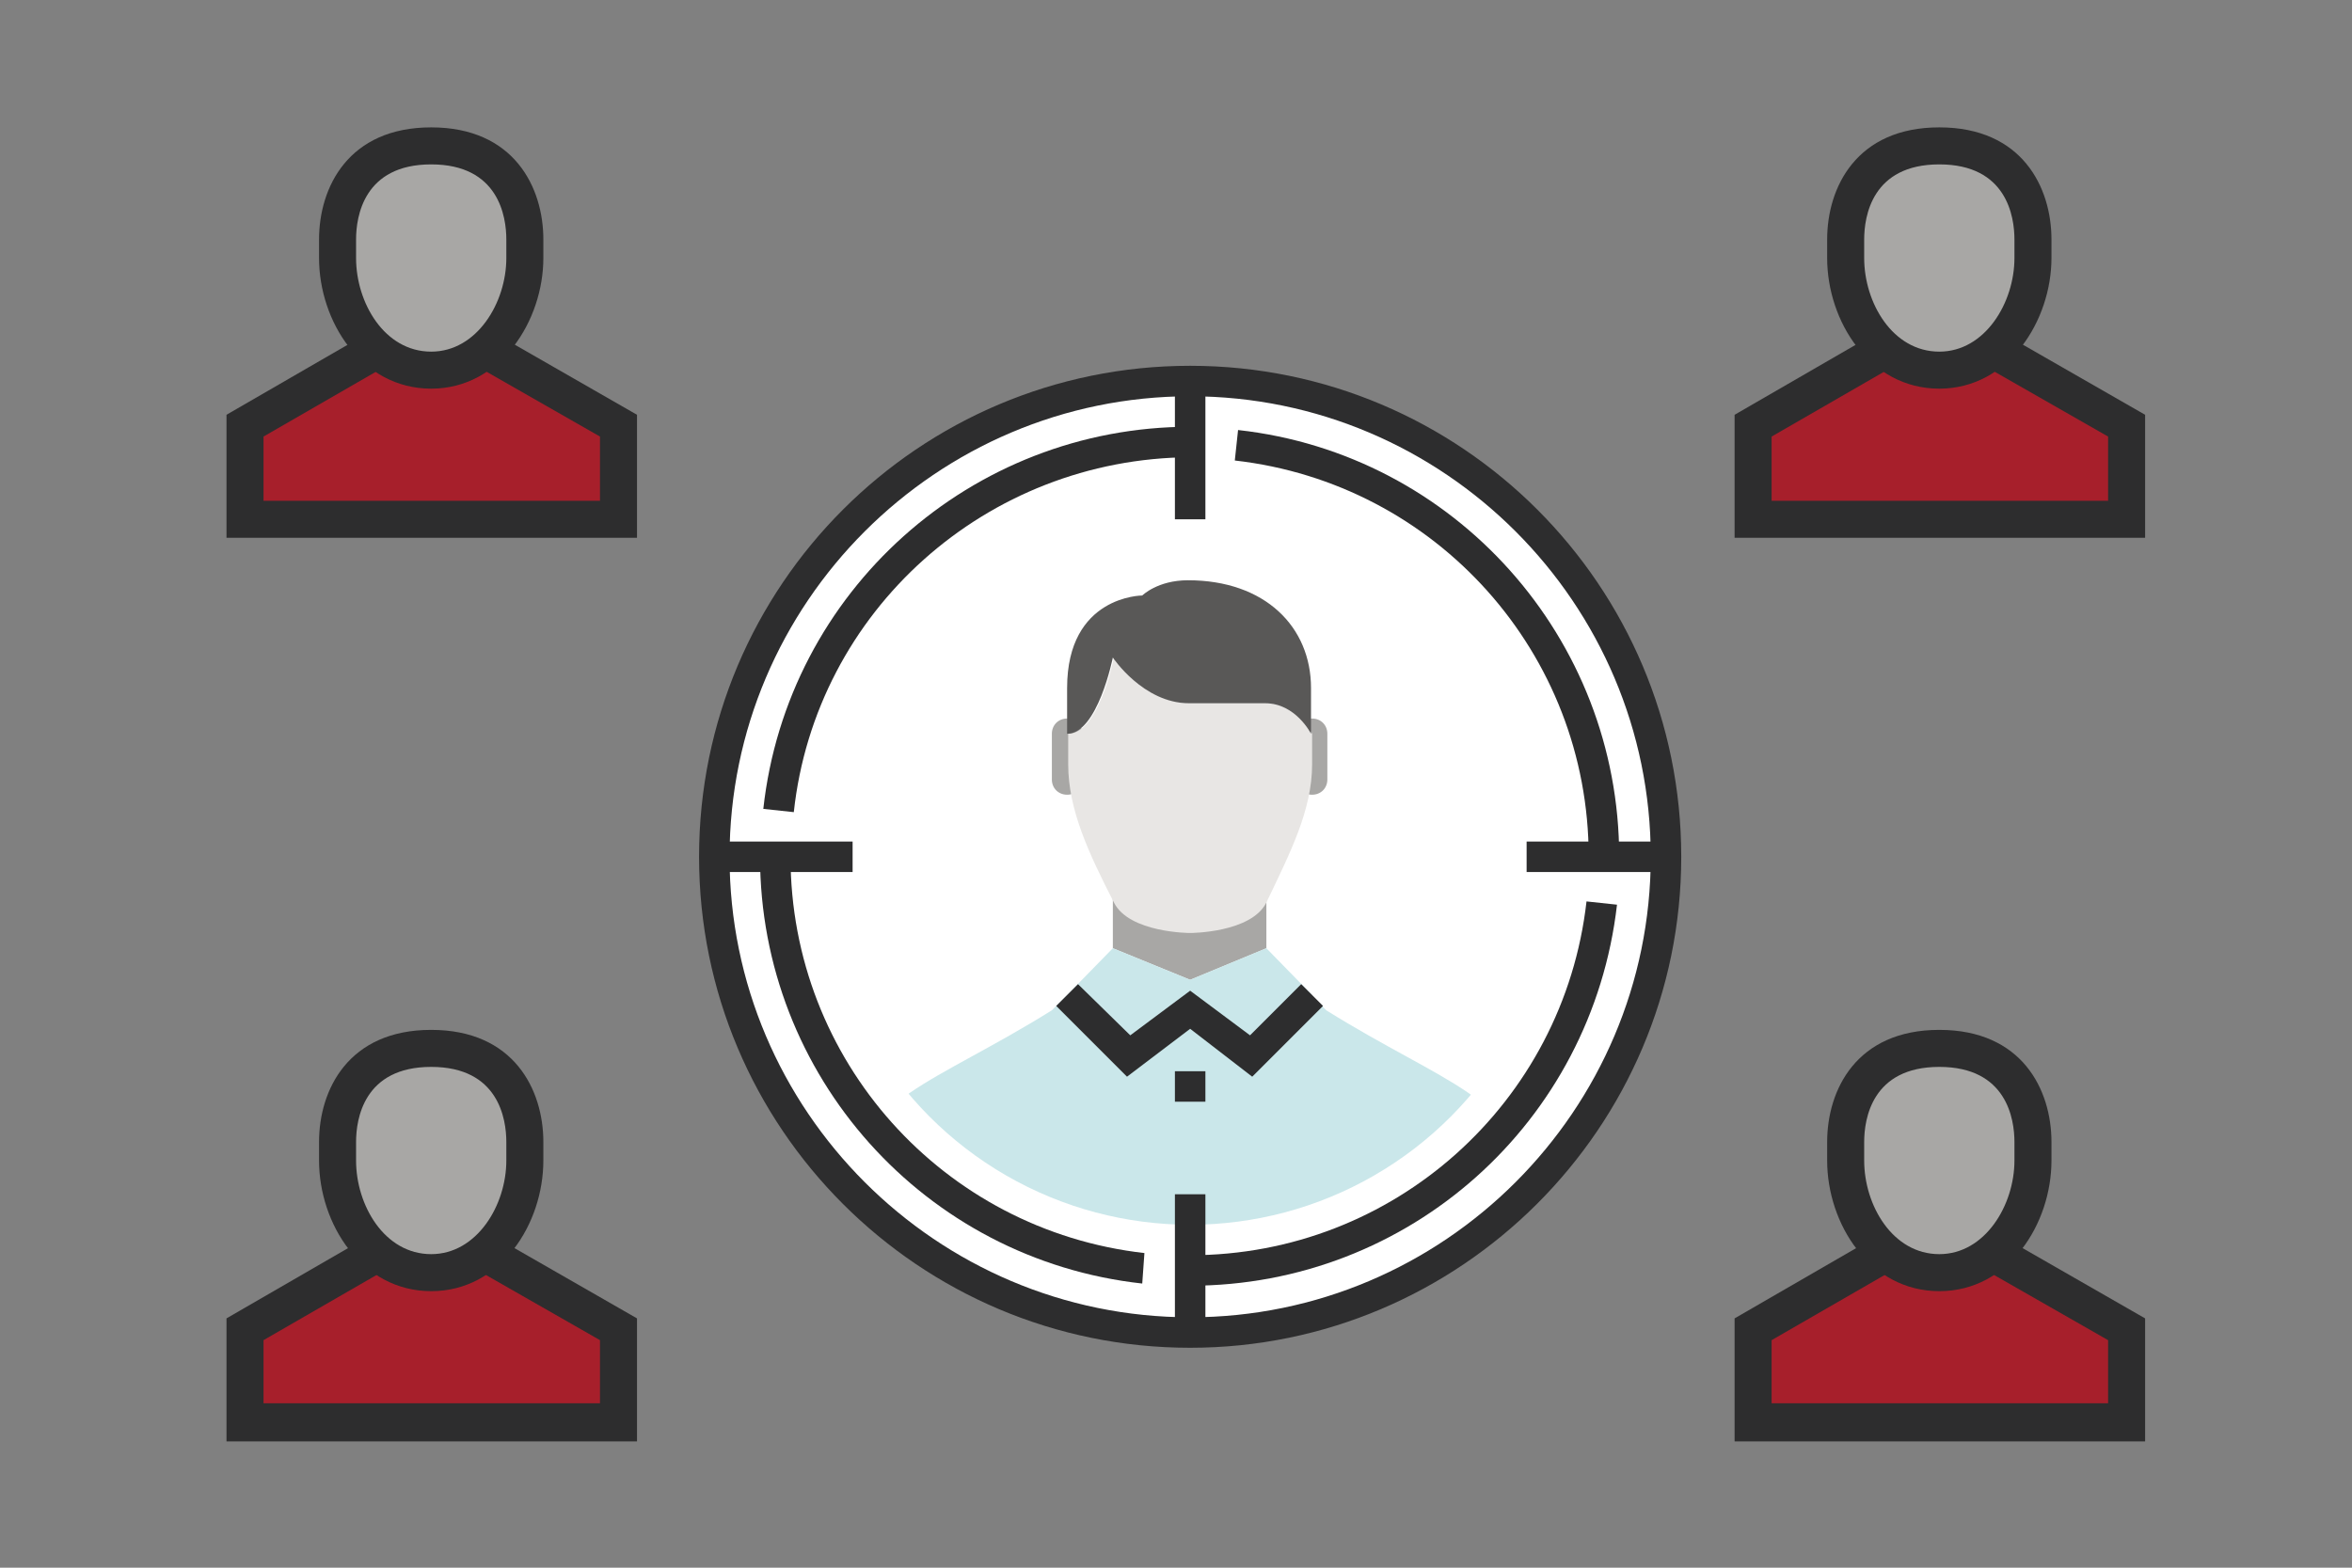 <svg version="1.1" xmlns="http://www.w3.org/2000/svg" xmlns:xlink="http://www.w3.org/1999/xlink" x="0" y="0" viewBox="0 0 216 144" xml:space="preserve"><rect x="0" y="0" width="216" height="144" fill="#808080" stroke="none"/><style>.st0{fill:#2d2d2e}.st1{fill:#a8a7a5}.st2{fill:#fff}.st3{fill:#cae7ea}.st4{fill:#a71f2b}</style><switch><g><circle class="st2" cx="109.3" cy="78.7" r="43.7"/><circle class="st2" cx="109.3" cy="78.7" r="38"/><path class="st0" d="M109.3 123.8c-24.9 0-45.1-20.2-45.1-45.1s20.2-45.1 45.1-45.1 45.1 20.2 45.1 45.1-20.3 45.1-45.1 45.1zm0-87.4C86 36.4 67 55.4 67 78.7S86 121 109.3 121s42.3-19 42.3-42.3-19-42.3-42.3-42.3z"/><path class="st0" d="M140.2 77.3h12.7v2.8h-12.7zM107.9 35h2.8v12.7h-2.8zM65.6 77.3h12.7v2.8H65.6z"/><defs><circle id="SVGID_00000111887022088659914960000014593976908594387887_" cx="109.3" cy="78.7" r="33.8"/></defs><clipPath id="SVGID_00000007428260871245727950000012236003749054983072_"><use xlink:href="#SVGID_00000111887022088659914960000014593976908594387887_" overflow="visible"/></clipPath><g clip-path="url(#SVGID_00000007428260871245727950000012236003749054983072_)"><path class="st3" d="M89.5 118.5v-6h2.8v7.5c5.1 2.4 10.9 3.8 16.9 3.8s11.8-1.4 16.9-3.8v-7.5h2.8v6c4.3-2.5 8.1-5.8 11.2-9.7-.5-7.9-7.4-9.2-18.3-16l-1.4-1.4-5.6 5.6-5.6-4.2-5.6 4.2-5.6-5.6-1.4 1.4c-10.9 6.8-17.8 8.1-18.3 16 3.1 3.9 6.9 7.2 11.2 9.7z"/><path class="st1" d="M116.3 87.1l-7 2.9-7.1-2.9v-5.6h14.1zM98 66c-.8 0-1.4.6-1.4 1.4v4.2c0 .8.6 1.4 1.4 1.4.8 0 1.4-.6 1.4-1.4v-4.2c0-.8-.6-1.4-1.4-1.4zM120.5 66c-.8 0-1.4.6-1.4 1.4v4.2c0 .8.6 1.4 1.4 1.4.8 0 1.4-.6 1.4-1.4v-4.2c0-.8-.6-1.4-1.4-1.4z"/><path d="M120.5 67.4v2.8c0 4.2-2 8.1-4.2 12.7-1.4 2.8-7 2.8-7 2.8s-5.6 0-7-2.8c-2.3-4.5-4.2-8.5-4.2-12.7v-2.8c2.8 0 4.2-7 4.2-7s2.8 4.2 7 4.2h7c2.8 0 4.2 2.8 4.2 2.8z" fill="#e8e6e4"/><path d="M98 63.2v4.2c2.8 0 4.2-7 4.2-7s2.8 4.2 7 4.2h7c2.8 0 4.2 2.8 4.2 2.8v-4.2c0-5.6-4.2-9.9-11.3-9.9-2.8 0-4.2 1.4-4.2 1.4s-6.9 0-6.9 8.5z" fill="#595857"/><path class="st3" d="M114.9 97l-5.6-4.2-5.7 4.2-5.6-5.6 4.2-4.3 7.1 2.9 7-2.9 4.2 4.3z"/><path class="st0" d="M115 98.9l-5.7-4.4-5.8 4.4-6.5-6.5 2-2 4.8 4.7 5.5-4.1 5.5 4.1 4.7-4.7 2 2zM89.5 112.5v6c.9.5 1.9 1 2.8 1.5v-7.5h-2.8zM126.2 112.5v7.5c1-.5 1.9-1 2.8-1.5v-6h-2.8z"/></g><path class="st0" d="M107.9 109.7h2.8v12.7h-2.8zM107.9 98.4h2.8v2.8h-2.8zM72.9 74.6l-2.8-.3c2.2-20 19.1-35.1 39.2-35.1V42c-18.7.1-34.4 14.1-36.4 32.6zM104.9 117.9c-20-2.2-35.1-19.1-35.1-39.2h2.8c0 18.7 14 34.3 32.5 36.4l-.2 2.8z"/><g><path class="st0" d="M109.3 118.1v-2.8c18.7 0 34.3-14 36.4-32.5l2.8.3c-2.3 20-19.1 35-39.2 35z"/></g><g><path class="st0" d="M148.7 78.7h-2.8c0-18.7-14-34.3-32.5-36.4l.3-2.8c19.9 2.2 35 19.1 35 39.2z"/></g><g><path class="st4" d="M34.5 32.2l-12 6.9v8.6h34.3v-8.6l-12-6.9z"/><path class="st0" d="M58.5 49.4H20.8V38.1l12.8-7.4 1.7 3-11.1 6.4V46h30.9v-5.9l-11.2-6.4 1.7-3 12.9 7.4z"/><path class="st1" d="M48.2 21.9c0-3.4-1.7-8.6-8.6-8.6S31 18.5 31 21.9v1.7c0 5.2 3.4 10.3 8.6 10.3s8.6-5.2 8.6-10.3v-1.7z"/><path class="st0" d="M39.6 35.7c-6.4 0-10.3-6.2-10.3-12V22c0-4.8 2.7-10.3 10.3-10.3 7.6 0 10.3 5.5 10.3 10.3v1.7c0 5.7-3.9 12-10.3 12zm0-20.6c-6.2 0-6.9 4.8-6.9 6.9v1.7c0 4.1 2.6 8.6 6.9 8.6 4.2 0 6.9-4.5 6.9-8.6V22c0-2.1-.7-6.9-6.9-6.9z"/></g><g><path class="st4" d="M173 32.2l-12 6.9v8.6h34.3v-8.6l-12-6.9z"/><path class="st0" d="M197 49.4h-37.7V38.1l12.8-7.4 1.7 3-11.1 6.4V46h30.9v-5.9l-11.2-6.4 1.7-3 12.9 7.4z"/><path class="st1" d="M186.7 21.9c0-3.4-1.7-8.6-8.6-8.6-6.9 0-8.6 5.2-8.6 8.6v1.7c0 5.2 3.4 10.3 8.6 10.3 5.2 0 8.6-5.2 8.6-10.3v-1.7z"/><path class="st0" d="M178.1 35.7c-6.4 0-10.3-6.2-10.3-12V22c0-4.8 2.7-10.3 10.3-10.3 7.6 0 10.3 5.5 10.3 10.3v1.7c0 5.7-3.9 12-10.3 12zm0-20.6c-6.2 0-6.9 4.8-6.9 6.9v1.7c0 4.1 2.6 8.6 6.9 8.6 4.2 0 6.9-4.5 6.9-8.6V22c0-2.1-.7-6.9-6.9-6.9z"/></g><g><path class="st4" d="M34.5 115.2l-12 6.9v8.6h34.3v-8.6l-12-6.9z"/><path class="st0" d="M58.5 132.4H20.8v-11.3l12.8-7.4 1.7 3-11.1 6.4v5.8h30.9v-5.8l-11.2-6.4 1.7-3 12.9 7.4z"/><path class="st1" d="M48.2 104.9c0-3.4-1.7-8.6-8.6-8.6s-8.6 5.2-8.6 8.6v1.7c0 5.2 3.4 10.3 8.6 10.3s8.6-5.2 8.6-10.3v-1.7z"/><path class="st0" d="M39.6 118.6c-6.4 0-10.3-6.2-10.3-12v-1.7c0-4.8 2.7-10.3 10.3-10.3 7.6 0 10.3 5.5 10.3 10.3v1.7c0 5.8-3.9 12-10.3 12zm0-20.6c-6.2 0-6.9 4.8-6.9 6.9v1.7c0 4.1 2.6 8.6 6.9 8.6 4.2 0 6.9-4.5 6.9-8.6v-1.7c0-2.1-.7-6.9-6.9-6.9z"/></g><g><path class="st4" d="M173 115.2l-12 6.9v8.6h34.3v-8.6l-12-6.9z"/><path class="st0" d="M197 132.4h-37.7v-11.3l12.8-7.4 1.7 3-11.1 6.4v5.8h30.9v-5.8l-11.2-6.4 1.7-3 12.9 7.4z"/><path class="st1" d="M186.7 104.9c0-3.4-1.7-8.6-8.6-8.6-6.9 0-8.6 5.2-8.6 8.6v1.7c0 5.2 3.4 10.3 8.6 10.3 5.2 0 8.6-5.2 8.6-10.3v-1.7z"/><path class="st0" d="M178.1 118.6c-6.4 0-10.3-6.2-10.3-12v-1.7c0-4.8 2.7-10.3 10.3-10.3 7.6 0 10.3 5.5 10.3 10.3v1.7c0 5.8-3.9 12-10.3 12zm0-20.6c-6.2 0-6.9 4.8-6.9 6.9v1.7c0 4.1 2.6 8.6 6.9 8.6 4.2 0 6.9-4.5 6.9-8.6v-1.7c0-2.1-.7-6.9-6.9-6.9z"/></g></g></switch></svg>
